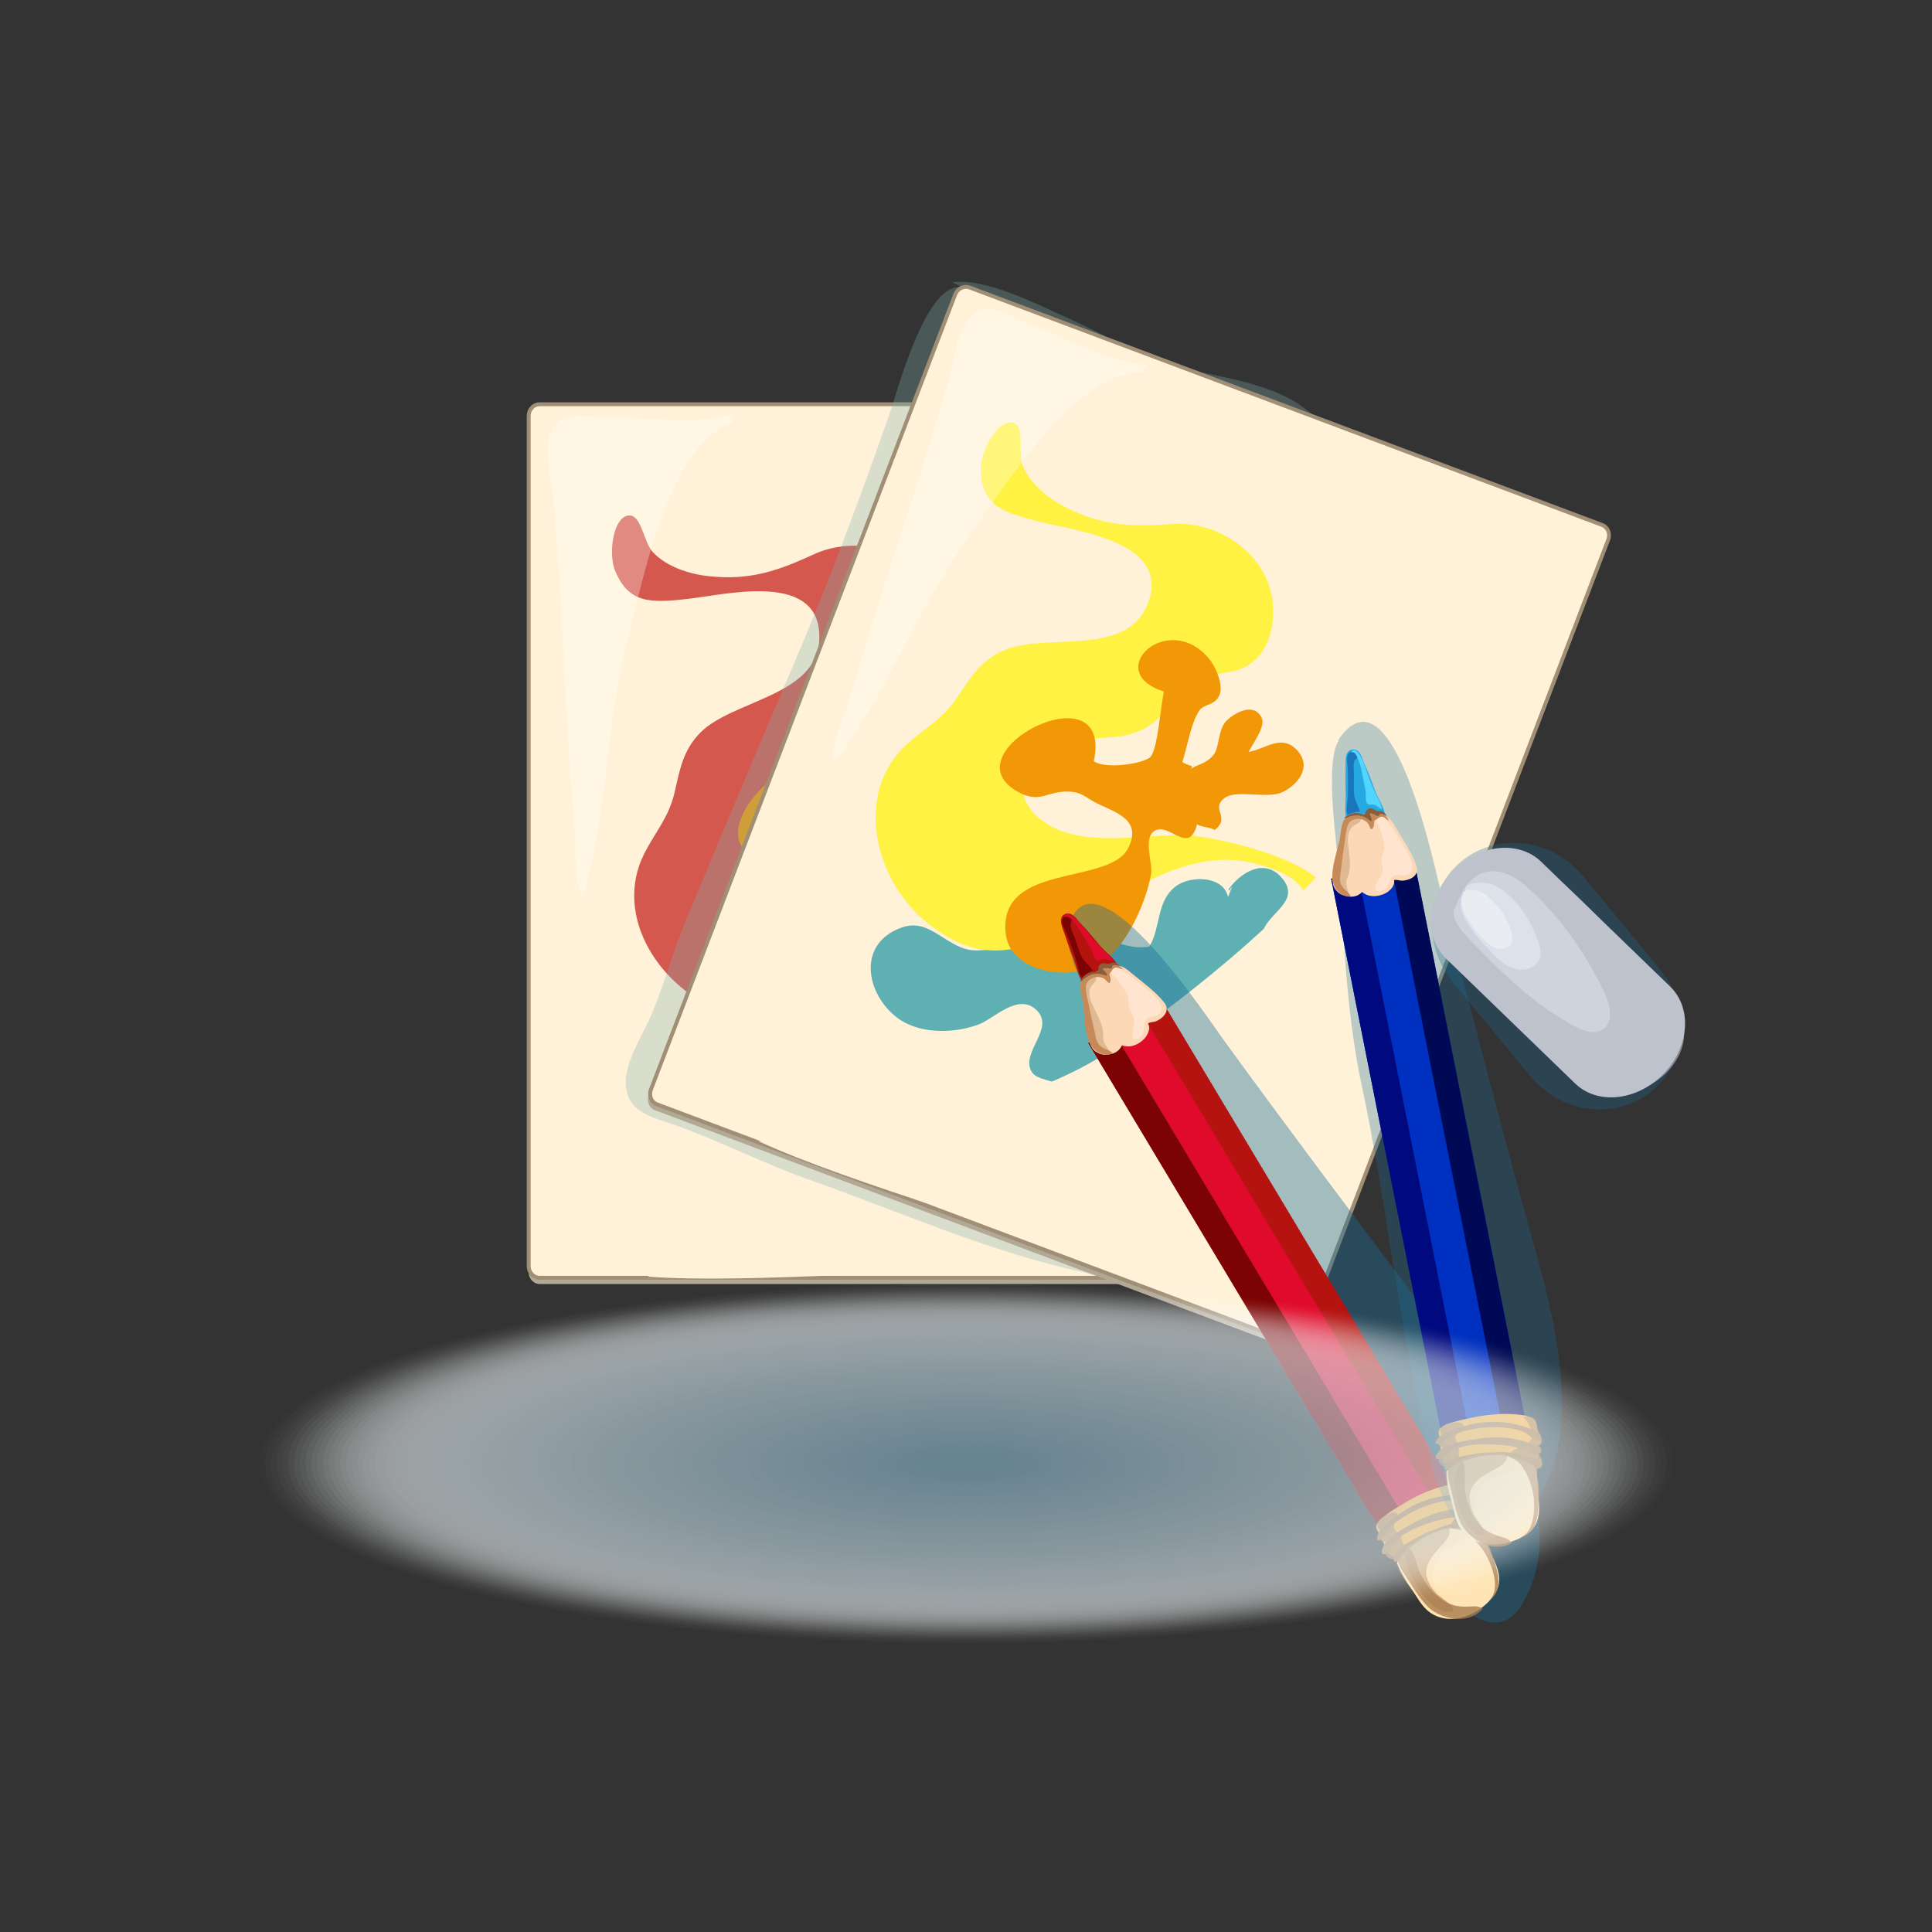 <svg viewBox="0 0 500 500" version="1.1" xmlns="http://www.w3.org/2000/svg">
  
  <rect x="0" y="0" width="500" height="500" fill="#333333" stroke="none"/>
  
  <defs>
    <style>
      .st0 {
        fill: #eaf3f7;
        opacity: .18;
      }

      .st1 {
        fill: #dce2ea;
      }

      .st2 {
        fill: #f0f6f9;
        opacity: .13;
      }

      .st3 {
        fill: #89b9cf;
      }

      .st4 {
        fill: #9ac3d6;
        opacity: .86;
      }

      .st5 {
        fill: #a8cbdc;
        opacity: .74;
      }

      .st6 {
        fill: #bcd7e4;
        opacity: .57;
      }

      .st7 {
        fill: #90bdd2;
        opacity: .94;
      }

      .st8 {
        fill: #c1dae6;
        opacity: .53;
      }

      .st9 {
        fill: #f9fbfd;
        opacity: .05;
      }

      .st10 {
        fill: #b8d5e2;
        opacity: .61;
      }

      .st11 {
        fill: #e7f1f5;
        opacity: .2;
      }

      .st12 {
        fill: #aecfde;
        opacity: .69;
      }

      .st13 {
        fill: #e6f0f5;
        opacity: .21;
      }

      .st14 {
        fill: #97c1d5;
        opacity: .88;
      }

      .st15 {
        fill: #d4e6ee;
        opacity: .36;
      }

      .st16 {
        fill: #9ec5d7;
        opacity: .82;
      }

      .st17 {
        fill: #c0d9e5;
        opacity: .54;
      }

      .st18 {
        fill: #cee2eb;
        opacity: .41;
      }

      .st19 {
        fill: #52d6ff;
      }

      .st20, .st21, .st22, .st23, .st24, .st25, .st26, .st27, .st28 {
        mix-blend-mode: multiply;
      }

      .st20, .st27 {
        opacity: .6;
      }

      .st20, .st29 {
        fill: #bec2cc;
      }

      .st30 {
        fill: #b4d2e0;
        opacity: .64;
      }

      .st21 {
        fill: #80adad;
      }

      .st21, .st23, .st31 {
        opacity: .3;
      }

      .st32 {
        fill: #c9dfe9;
        opacity: .45;
      }

      .st33 {
        fill: #cbe0ea;
        opacity: .44;
      }

      .st34 {
        fill: #d8e8ef;
        opacity: .33;
      }

      .st35 {
        fill: #e4eff4;
        opacity: .23;
      }

      .st36 {
        fill: #f5f9fb;
        opacity: .08;
      }

      .st37 {
        fill: #b7d4e2;
        opacity: .61;
      }

      .st38 {
        fill: #f6fafb;
        opacity: .08;
      }

      .st39 {
        fill: #f7fafc;
        opacity: .07;
      }

      .st40 {
        fill: #b0d0df;
        opacity: .67;
      }

      .st41 {
        fill: #ddebf1;
        opacity: .29;
      }

      .st42 {
        fill: #fbfdfd;
        opacity: .03;
      }

      .st43 {
        fill: #abcddd;
        opacity: .71;
      }

      .st44 {
        fill: #d7e7ef;
        opacity: .34;
      }

      .st45 {
        fill: #bfd9e5;
        opacity: .55;
      }

      .st46 {
        opacity: .5;
      }

      .st46, .st47 {
        fill: #c4dce7;
      }

      .st48 {
        fill: #8cbbd0;
        opacity: .97;
      }

      .st49 {
        fill: #adcede;
        opacity: .7;
      }

      .st50 {
        fill: #cae0ea;
        opacity: .45;
      }

      .st51 {
        fill: #96c1d4;
        opacity: .89;
      }

      .st52 {
        fill: #9fc6d8;
        opacity: .82;
      }

      .st53 {
        fill: #e0b892;
      }

      .st47 {
        opacity: .5;
      }

      .st54 {
        fill: #e00b2a;
      }

      .st55 {
        fill: #ced3dd;
      }

      .st22 {
        opacity: .4;
      }

      .st22, .st23 {
        fill: #1b6d96;
      }

      .st56 {
        fill: #a7cbdb;
        opacity: .75;
      }

      .st57 {
        fill: #b5130f;
      }

      .st58 {
        fill: #c6dde8;
        opacity: .48;
      }

      .st59 {
        fill: #ecf4f7;
        opacity: .16;
      }

      .st60 {
        fill: #8a5d3b;
      }

      .st61 {
        fill: #d3e5ed;
        opacity: .37;
      }

      .st62 {
        fill: #bad6e3;
        opacity: .59;
      }

      .st63 {
        fill: #00097f;
      }

      .st64 {
        opacity: 0;
      }

      .st64, .st31 {
        fill: #fff;
      }

      .st65 {
        fill: #c7dee8;
        opacity: .47;
      }

      .st66 {
        fill: #afcfde;
        opacity: .68;
      }

      .st67 {
        fill: #e1edf3;
        opacity: .25;
      }

      .st68 {
        fill: #dfecf2;
        opacity: .27;
      }

      .st69 {
        fill: #bdd8e4;
        opacity: .56;
      }

      .st70 {
        fill: #e2eef3;
        opacity: .24;
      }

      .st71 {
        fill: #f3f8fa;
        opacity: .1;
      }

      .st72 {
        fill: #b3d2e0;
        opacity: .65;
      }

      .st73 {
        fill: #accedd;
        opacity: .71;
      }

      .st74 {
        fill: #a4c9da;
        opacity: .77;
      }

      .st75 {
        fill: #d5e6ee;
        opacity: .35;
      }

      .st76 {
        fill: #d6e7ee;
        opacity: .34;
      }

      .st77 {
        fill: #0030bf;
      }

      .st78 {
        fill: #c2dbe6;
        opacity: .52;
      }

      .st24, .st79 {
        fill: #fff2d9;
      }

      .st80, .st26, .st28 {
        fill: #a87c4f;
      }

      .st81 {
        fill: #c5dde8;
        opacity: .49;
      }

      .st82 {
        isolation: isolate;
      }

      .st83 {
        fill: #92bed3;
        opacity: .92;
      }

      .st84 {
        fill: #cfe3ec;
        opacity: .4;
      }

      .st85 {
        fill: #8dbbd1;
        opacity: .97;
      }

      .st86 {
        fill: #deecf2;
        opacity: .28;
      }

      .st87 {
        fill: #d9e9f0;
        opacity: .32;
      }

      .st88 {
        fill: #fcd8b6;
      }

      .st89 {
        fill: #a9ccdc;
        opacity: .73;
      }

      .st90 {
        fill: #e9f2f6;
        opacity: .18;
      }

      .st91 {
        fill: #ffe5cf;
      }

      .st92 {
        fill: #aaccdc;
        opacity: .72;
      }

      .st93 {
        fill: #d2e5ed;
        opacity: .38;
      }

      .st94 {
        fill: #a1c7d9;
        opacity: .8;
      }

      .st95 {
        fill: #fff243;
      }

      .st96 {
        fill: #edf4f8;
        opacity: .15;
      }

      .st97 {
        fill: #cde2eb;
        opacity: .42;
      }

      .st98 {
        fill: #000955;
      }

      .st99 {
        fill: #b1d1df;
        opacity: .66;
      }

      .st100 {
        fill: #ffe5b6;
      }

      .st101 {
        fill: #f4f9fb;
        opacity: .09;
      }

      .st102 {
        fill: #d0e3ec;
        opacity: .39;
      }

      .st103 {
        fill: #eef5f8;
        opacity: .14;
      }

      .st104 {
        fill: #a0c7d8;
        opacity: .81;
      }

      .st105 {
        fill: #1b75bb;
      }

      .st106 {
        fill: #8ebcd1;
        opacity: .96;
      }

      .st107 {
        fill: #bbd6e3;
        opacity: .58;
      }

      .st108 {
        fill: #f1f7f9;
        opacity: .12;
      }

      .st109 {
        fill: #99c2d5;
        opacity: .87;
      }

      .st110 {
        fill: #26a9e0;
      }

      .st111 {
        fill: #8fbdd1;
        opacity: .95;
      }

      .st112 {
        fill: #b2a896;
      }

      .st113 {
        fill: #e8f1f6;
        opacity: .19;
      }

      .st114 {
        fill: #cce1ea;
        opacity: .43;
      }

      .st25 {
        fill: #ffc880;
        opacity: .23;
      }

      .st115 {
        fill: #f2f7fa;
        opacity: .11;
      }

      .st26 {
        opacity: .79;
      }

      .st116 {
        fill: #e5f0f5;
        opacity: .22;
      }

      .st117 {
        fill: #9bc4d6;
        opacity: .85;
      }

      .st118 {
        fill: #9cc4d7;
        opacity: .84;
      }

      .st119 {
        fill: #94bfd3;
        opacity: .91;
      }

      .st120 {
        fill: #91bed2;
        opacity: .93;
      }

      .st121 {
        fill: #fefeff;
        opacity: 0;
      }

      .st122 {
        fill: #c68a59;
      }

      .st123 {
        fill: #c3dbe6;
        opacity: .51;
      }

      .st124 {
        fill: #eff6f9;
        opacity: .13;
      }

      .st125 {
        fill: #c8dfe9;
        opacity: .46;
      }

      .st126 {
        fill: #8abacf;
        opacity: .99;
      }

      .st127 {
        fill: #a5c9da;
        opacity: .76;
      }

      .st128 {
        fill: #fdfefe;
        opacity: .02;
      }

      .st129 {
        fill: #e0edf2;
        opacity: .26;
      }

      .st130 {
        fill: #8bbad0;
        opacity: .98;
      }

      .st131 {
        fill: #7c0303;
      }

      .st132 {
        fill: #e3eff4;
        opacity: .24;
      }

      .st133 {
        fill: #b9d5e2;
        opacity: .6;
      }

      .st134 {
        fill: #faaf40;
      }

      .st135 {
        fill: #b5d3e1;
        opacity: .63;
      }

      .st136 {
        fill: #f29706;
      }

      .st137 {
        fill: #bed8e4;
        opacity: .55;
      }

      .st138 {
        fill: #ebf3f7;
        opacity: .17;
      }

      .st139 {
        fill: #b2d1e0;
        opacity: .66;
      }

      .st140 {
        fill: #b6d3e1;
        opacity: .62;
      }

      .st141 {
        fill: #fafcfd;
        opacity: .04;
      }

      .st142 {
        fill: #e9edf2;
      }

      .st143 {
        fill: #95c0d4;
        opacity: .9;
      }

      .st144 {
        fill: #a08e75;
      }

      .st28 {
        opacity: .55;
      }

      .st145 {
        fill: #d4584d;
      }

      .st146 {
        fill: #a2c8d9;
        opacity: .79;
      }

      .st147 {
        fill: #fcfdfe;
        opacity: .03;
      }

      .st148 {
        fill: #f8fbfc;
        opacity: .06;
      }

      .st149 {
        fill: #9dc5d7;
        opacity: .83;
      }

      .st150 {
        fill: #a6cadb;
        opacity: .76;
      }

      .st151 {
        fill: #d1e4ec;
        opacity: .39;
      }

      .st152 {
        fill: #dae9f0;
        opacity: .31;
      }

      .st153 {
        fill: #a3c8d9;
        opacity: .78;
      }

      .st154 {
        fill: #dbeaf0;
        opacity: .3;
      }

      .st155 {
        fill: #98c2d5;
        opacity: .87;
      }

      .st156 {
        fill: #5fb0b2;
      }

      .st157 {
        fill: #dceaf1;
        opacity: .29;
      }

      .st158 {
        fill: #93bfd3;
        opacity: .92;
      }
    </style>
  </defs>
  <g class="st82">
    <g id="Calque_1">
      <g>
        <g>
          <g>
            <g>
              <g>
                <path d="M317.58,329.24c0,1.69-1.27,3.06-2.83,3.06h-175.11c-1.56,0-2.82-1.37-2.82-3.06V109.29c0-1.69,1.26-3.06,2.82-3.06h175.11c1.56,0,2.83,1.37,2.83,3.06v219.95Z" class="st112"></path>
                <g>
                  <path d="M317.58,327.63c0,1.69-1.27,3.06-2.83,3.06h-175.11c-1.56,0-2.82-1.37-2.82-3.06V107.68c0-1.69,1.26-3.06,2.82-3.06h175.11c1.56,0,2.83,1.37,2.83,3.06v219.95Z" class="st79"></path>
                  <path d="M314.75,331.19h-175.11c-1.83,0-3.32-1.6-3.32-3.56V107.68c0-1.96,1.49-3.56,3.32-3.56h175.11c1.84,0,3.33,1.6,3.33,3.56v219.95c0,1.97-1.49,3.56-3.33,3.56ZM139.64,105.12c-1.28,0-2.32,1.15-2.32,2.56v219.95c0,1.41,1.04,2.56,2.32,2.56h175.11c1.28,0,2.33-1.15,2.33-2.56V107.68c0-1.41-1.04-2.56-2.33-2.56h-175.11Z" class="st144"></path>
                </g>
              </g>
              <path d="M258.66,228.69c-2.97-4.79-11.09-1.98-13.65,2.11-3.38,5.41.19,11.26-.81,16.95-8.77,5.63-31.39-1.27-29.42-13.27-7.93-1.45-16.63,7.35-12.69,15.38,2.43,4.97,12.74,9.84.63,14.56-6.97,2.7-14.03-3.97-20.14,1.2-9.61,8.1-2.48,19.36,7.05,22.26,6.8,2.06,15.04-1.03,20.44-5.69,3.18-2.74,6.61-11.41,12.72-8.78,6.21,2.68.18,11.3,4.27,15.15,2.31,2.18,7.03-.29,8.69,1.34,2.52,2.46-.72,8.34.81,11.33,3.88,7.58,14.22,4.18,18.55-.77,6.86-7.83,3.26-12.15.84-19.9-3.35-10.73,2.78-5.92,7.77-10.45,4.34-3.95-.9-11.26,7.17-9.66,4.18.83,6.24,8.9,12,3.8,6.25-5.53-3.97-9.75-3.45-14.99.35-3.54,7.89-5.92,5.11-12.08-2.38-5.26-9.51-4.07-14.3-4.34.56-5.1,6.33-10.46-.81-13.95-5.79-2.83-10.01,2.68-11.37,7.76.39.98.28-.52.59-.81v2.85Z" class="st156"></path>
              <g>
                <path d="M158.92,146.96c3.43,9.3,9.25,9.17,19.34,8,10.08-1.16,34.38-7.25,33.78,10.47-.49,14.7-22.51,15.77-30.77,24.15-4.6,4.66-5.33,9.71-6.73,15.65-1.51,6.4-4.88,9.94-7.77,15.62-8.32,16.37,4.23,35.34,20.8,41.15,20.09,7.04,29.05-3.87,40.23-17.85,8.97-11.21,18.46-24.05,33.72-25.98,9.85-1.24,17.6-.03,18.82,10.47,14.88-19.73-28.85-14.08-37.43-11.19-10.48,3.54-23.71,12.6-35.36,9.82-14.78-3.53-9.3-18.1,1.04-23.47,5.17-2.68,10.29-3.84,14.21-8.33,4.15-4.75,4.73-11.91,8.56-16.55,3.1-3.76,7.93-4.42,10.79-8.33,3.68-5.03,2.69-11.94.04-17.25-5.65-11.29-20.72-14.88-31.47-9.93-9.34,4.31-16.67,6.91-27.6,5.67-4.77-.55-10.61-2.37-14.19-6.22-2.23-2.39-2.9-9.06-5.69-9.43-6.23-.81-6.95,20.3.7,16.36l-5.03-2.84Z" class="st145"></path>
                <path d="M237.85,200.26c-.94.05-1.86.05-2.77-.11-.21-4.1-1.52-10.18-.67-13.96.48-2.16,3.47-2.62,3.45-5.83-.03-2.73-3.6-6.38-5.92-7.68-14.62-8.19-24.76,13.04-7.84,12.04.44,3.49,3.74,14.13,2.81,16.95-.73,2.23-9.81,7.33-13.34,6.28-3.91-24.84-37,11.65-15.17,14.37,5.8.72,6.66-2.56,10.92-4.33,4.24-1.75,5.25-.43,9.15-.09,5.5.47,12.23-.03,11.48,7.94-1.03,10.85-30.21,15.22-21.73,31.82,4.86,9.54,21.05,5.42,26.08-1.78,4.32-6.19,5.04-18.5,3.59-25.83-.56-2.81-5.42-7.99-3.12-10.81,2.73-3.35,10.6,2.99,9.65-5.37,1.37.3,3.44-.54,4.79-.23,2.8-4.66-3.08-4.57-.61-8.6,2.05-3.34,10.65-3.54,13.66-6.9,3.25-3.61,4.48-8.99-.73-11.4-5.14-2.37-7.57,2.73-11.33,4.91.14-2.06,1.78-7.69.06-9.38-3.39-3.34-7.11,1.25-8.28,3.77-1.36,2.93.74,7.07.01,9.4-.96,3.11-3.48,4.18-4.14,5.53v-.71Z" class="st136"></path>
              </g>
              <path d="M295.97,111.42c0,28.68-2.33,60.09-11.46,87.45-9.44,28.26-23.3,52.87-40.04,77.43-13.73,20.14-53.25,47.16-76.94,54.09,27.03,2,73.6-2.59,100.45-1.5,12.14.49,24.44.08,36.59,0,8.95-.06,9.71-1.36,10.05-10.11.29-7.5,0-15.08,0-22.58,0-32.97-2.28-66.46-.72-99.69.74-15.73,0-31.67,0-47.42,0-11.63,3.86-24.76,1.44-36.25-1.23-5.8-2.53-7.28-9.37-7.14-3.69.08-10.54,1.65-10.01,6.44v-.72Z" class="st24"></path>
              <path d="M189.78,109.29c-16.88,5.36-23.71,42.23-27.46,56.83-5.54,21.6-5.19,45.04-11.46,66.06-2.51-4.01-1.72-11.83-2.13-16.8-.79-9.47-1.47-19.14-2.01-28.61-1.11-19.22-1.76-38.76-3.57-57.74-.42-4.39-2.41-12.65-.72-16.9,2.35-5.89,7.43-4.27,13.63-4.27,10.02,0,23.93,2.29,33.23-.6,1.09.23-.06.61-.22,1.31l.72.71Z" class="st31"></path>
            </g>
            <path d="M249.33,74.47c-9.47-2.49-16.85,26.17-19.2,32.87-7.8,22.25-15.99,44.23-25.29,65.91-9.33,21.78-18.38,43.37-27.45,65.22-3.24,7.77-5.39,15.94-8.59,23.65-2.18,5.23-6.78,12.03-6.84,17.73-.08,8.05,6.36,9.05,13.3,11.53,11.74,4.2,22.64,9.91,34.46,14.05,22.85,8.01,46.17,18.55,69.93,23.65,7.82,1.68,21.22,5.91,27.84-.32,6.06-5.7,5.64-17.94,6.6-25.3,1.77-13.43,3.29-27.02,6.08-40.27,5.39-25.61,20.3-45.27,29.65-69.33,5.32-13.69,7.14-28.12,7.14-42.64,0-15.92-4.34-30.76-15.77-42.48-8.52-8.75-21.36-10.4-33.02-12.97-12.08-2.66-21.1-8.69-32.29-13.68-7.92-3.53-20.75-10.18-29.41-9.04l2.87,1.42Z" class="st21"></path>
            <g>
              <g>
                <path d="M336.92,346.9c-.61,1.57-2.28,2.42-3.74,1.87l-163.73-61.47c-1.46-.55-2.15-2.27-1.55-3.86l78.71-205.67c.61-1.59,2.28-2.42,3.74-1.88l163.74,61.47c1.46.55,2.15,2.28,1.54,3.86l-78.71,205.67Z" class="st112"></path>
                <g>
                  <path d="M337.49,345.4c-.6,1.58-2.27,2.41-3.73,1.87l-163.74-61.47c-1.46-.55-2.15-2.27-1.54-3.85l78.71-205.68c.61-1.58,2.28-2.41,3.74-1.86l163.73,61.47c1.46.55,2.15,2.27,1.54,3.85l-78.71,205.68Z" class="st79"></path>
                  <path d="M334.68,347.94c-.38,0-.75-.07-1.11-.2l-163.74-61.47c-.79-.3-1.42-.9-1.78-1.69-.39-.86-.41-1.89-.05-2.81l78.71-205.68c.54-1.41,1.86-2.36,3.28-2.36.38,0,.75.07,1.1.2l163.73,61.47c.79.3,1.43.9,1.78,1.7.39.86.41,1.88.05,2.8l-78.71,205.68c-.53,1.41-1.85,2.36-3.27,2.36ZM249.99,74.74c-1.01,0-1.95.69-2.34,1.71l-78.71,205.67c-.26.67-.25,1.41.03,2.04.25.55.68.96,1.22,1.16l163.74,61.47c1.18.45,2.6-.28,3.09-1.57l78.71-205.68c.26-.67.25-1.41-.03-2.03-.25-.55-.68-.96-1.22-1.17l-163.73-61.47c-.24-.09-.49-.14-.75-.14Z" class="st144"></path>
                </g>
              </g>
              <path d="M317.81,232.19c-1.06-5.51-9.66-5.74-13.52-2.81-5.09,3.87-3.84,10.6-6.82,15.57-10.21,2.18-28.89-12.21-22.76-22.74-6.9-4.14-18.19,1.03-17.38,9.92.5,5.5,8.4,13.68-4.62,13.83-7.48.09-11.7-8.62-19.27-5.95-11.88,4.2-9.24,17.24-1.37,23.28,5.62,4.32,14.43,4.32,21.15,1.86,3.96-1.44,10.26-8.35,15.04-3.74,4.84,4.67-3.88,10.62-1.44,15.67,1.38,2.85,6.68,2.19,7.66,4.3,1.47,3.19-3.65,7.54-3.29,10.88.91,8.44,11.81,8.89,17.62,5.79,9.22-4.9,7.4-10.21,7.91-18.31.71-11.21,4.71-4.56,11-7.04,5.47-2.17,3.18-10.84,10.16-6.51,3.61,2.24,2.64,10.52,9.86,7.77,7.83-2.98-.22-10.52,2.14-15.23,1.59-3.2,9.5-2.77,9.1-9.51-.34-5.75-7.44-7.14-11.81-9.07,2.35-4.57,9.66-7.55,4.23-13.32-4.4-4.68-10.32-1.01-13.41,3.26,0,1.05.45-.38.84-.56l-1.02,2.66Z" class="st156"></path>
              <g>
                <path d="M253.79,120.75c-.12,9.91,5.37,11.82,15.22,14.28,9.85,2.45,34.75,5.28,27.85,21.65-5.72,13.57-26.7,6.85-37.42,11.78-5.96,2.74-8.45,7.21-11.89,12.27-3.7,5.45-8.12,7.58-12.85,11.87-13.64,12.38-8.69,34.53,4.73,45.77,16.26,13.63,28.53,6.58,44-2.56,12.39-7.34,25.86-16.02,40.82-12.46,9.65,2.3,16.46,6.16,13.85,16.41,20.97-13.23-21.95-23.3-31-23.6-11.06-.37-26.68,3.46-36.57-3.23-12.56-8.49-2.23-20.19,9.38-21.58,5.79-.7,10.99.02,16.26-2.81,5.59-2.99,8.69-9.48,13.93-12.47,4.24-2.42,9-1.35,13.07-4,5.25-3.41,6.8-10.22,6.21-16.12-1.24-12.54-14.05-21.19-25.87-20.33-10.28.74-18.05.61-27.83-4.39-4.27-2.18-9.08-5.94-11.04-10.8-1.22-3.02.53-9.49-1.94-10.81-5.53-2.95-13.77,16.54-5.2,15.54l-3.68-4.42Z" class="st95"></path>
                <path d="M308.52,198.3c-.89-.27-1.75-.6-2.54-1.06,1.27-3.91,2.22-10.06,4.36-13.3,1.22-1.85,4.19-1.23,5.32-4.24.96-2.56-1.08-7.23-2.78-9.25-10.74-12.78-27.82,3.51-11.64,8.51-.85,3.42-1.56,14.52-3.43,16.84-1.48,1.82-11.79,3.41-14.73,1.18,5.24-24.6-38.76-2.1-19.33,8.11,5.17,2.72,7.15-.06,11.76-.22,4.59-.15,5.06,1.45,8.59,3.14,4.98,2.37,11.45,4.27,7.89,11.45-4.84,9.78-33.7,3.63-31.71,22.13,1.14,10.62,17.75,12.45,25.02,7.49,6.25-4.27,11.34-15.53,12.6-22.89.48-2.83-2.21-9.37.96-11.21,3.75-2.18,8.83,6.51,10.94-1.64,1.18.77,3.41.7,4.57,1.46,4.28-3.37-1.25-5.34,2.51-8.25,3.11-2.41,11.22.43,15.24-1.65,4.33-2.24,7.4-6.84,3.39-10.92-3.96-4.03-8.06-.11-12.36.62.88-1.88,4.42-6.56,3.41-8.74-1.97-4.31-7.08-1.33-9.09.61-2.32,2.26-1.84,6.87-3.34,8.8-2.01,2.56-4.76,2.69-5.86,3.7l.25-.66Z" class="st136"></path>
              </g>
              <path d="M394.66,135.64c-10.26,26.82-23.68,55.37-42.02,77.75-18.94,23.11-40.7,41.27-65.14,58.34-20.05,14.01-66.66,25.41-91.29,23.57,24.56,11.36,69.76,23.41,94.46,33.86,11.18,4.72,22.83,8.66,34.22,12.85,8.39,3.08,9.57,2.14,13.01-5.93,2.95-6.91,5.4-14.09,8.08-21.12,11.8-30.83,21.65-62.95,35.01-93.46,6.32-14.45,11.33-29.61,16.97-44.35,4.16-10.88,12.47-21.8,14.31-33.39.94-5.86.24-7.7-6.2-9.97-3.48-1.23-10.45-2.16-11.66,2.5l.25-.67Z" class="st24"></path>
              <path d="M296.12,96.37c-17.7-.92-37.28,31.16-46.01,43.5-12.92,18.26-20.97,40.29-34.36,57.74-.91-4.63,2.63-11.66,4.03-16.46,2.64-9.13,5.48-18.41,8.35-27.46,5.84-18.35,12.22-36.86,17.33-55.24,1.18-4.25,2.28-12.67,5.38-16.05,4.3-4.69,8.47-1.37,14.27.8,9.37,3.52,21.56,10.54,31.29,11.1.93.6-.28.55-.68,1.15l.42.92Z" class="st31"></path>
            </g>
          </g>
          <path d="M276.25,241.13c5.23-24.8,35.93,21.83,40.64,28.31,16.19,22.25,32.58,44.07,49.07,65.94,13.77,18.24,43.43,51.9,28.36,79.11-9.88,17.83-28.8-13.2-34.77-22.1-15.47-23.11-28.69-47.86-44.26-70.87-11.12-16.42-19.38-35.76-28.49-53.61-1.79-3.5-15.62-27.68-8.41-28.63l-2.14,1.86Z" class="st22"></path>
          <g>
            <polygon points="360.94 402.25 281.64 269.93 300.82 259.27 380.14 391.59 360.94 402.25" class="st54"></polygon>
            <polygon points="360.94 402.25 281.64 269.93 287.83 266.51 367.12 398.82 360.94 402.25" class="st131"></polygon>
            <polygon points="374.78 394.57 295.48 262.24 300.82 259.27 380.14 391.59 374.78 394.57" class="st57"></polygon>
            <path d="M280.02,253.86c-1.08-1.61-1.52-4.09-2.27-5.96-.86-2.12-1.62-4.3-2.33-6.46-.37-1.13-1.71-3.81,0-4.78,1.94-1.1,3.41,1.48,4.28,2.37,1.86,1.86,3.45,3.96,5.19,5.93,1.42,1.61,3.56,3.06,4.45,5.02-1.2-.14-1.81.38-2.48,1.3-.22-.41-1.21-1.16-1.65-.46-.39.61.85,1.43,1.16,1.66-.66.55-2.27-.24-3.2-.07-1.34.25-1.77.86-2.85,1.51l-.32-.06Z" class="st57"></path>
            <path d="M282.48,270.64c.74-3.4-1.06-7.8-1.7-11.14-.3-1.59-.99-3.21-.98-4.8.02-2.18,2.5-2.16,4-3.2.74-.51,1.26-1.28,2.26-1.45.87-.14,1.59.24,2.44.14,1.07-.13,1.37-.32,2.32.18.81.45,1.55,1.09,2.25,1.67,2.86,2.31,6.22,4.81,8.31,7.52.79,1.01.78,2.29-.25,3.4-.49.52-1.22,1.04-1.95,1.33-.66.27-1.61.16-2.07.6.8,1.33-.15,3.36-1.53,4.47-1.66,1.34-3.46,1.83-5.23,1.16-1.35,3.34-6.81,2.96-7.87.36v-.24Z" class="st88"></path>
            <path d="M279.81,253.75c-.43,1.77.31,4.34.58,6.08.32,2.02.65,4.09.96,6.1.25,1.51.15,3.28.92,4.61.64,1.12,2.26,2.84,4.12,2.3,1.43-.41.58-1.06.05-1.86-.63-.9-1-1.61-.94-2.74.17-2.93-1.51-5.49-2.67-8.01-.71-1.52-1.52-3.51-.25-5.22.53-.71,1.26-1.06,1.11-2.04-.13-.89-.9-1.05-1.91-.65-.71.28-1.66,1.02-2.04,1.59l.06-.16Z" class="st53"></path>
            <path d="M285.74,250.89c2.25.87,3.94,3.17,5.17,4.98.53.79,1.02,1.65,1.14,2.55.09.86-.13,1.83.24,2.62.82,1.78,1.73,2.47,1.1,4.65-.33,1.1-.91,4.45,1.52,2.84,2.07-1.36.29-4.06,2.27-5.11.9-.49,1.7-.14,2.57-.83.89-.72.98-1.55.67-2.39-.8-2.2-3.06-3.68-4.86-5.16-1.56-1.29-3.04-2.71-4.83-3.7-.98-.55-3.88-2.39-4.78-.57l-.21.12Z" class="st91"></path>
            <path d="M283.53,251.55c-1.31,1.49-3.67.94-3.92,3.28-.18,1.79.57,3.62.75,5.36.33,3.09.4,6.58,1.45,9.32.69,1.83,3.35,4.43,6.14,3.05-.57-.72-1.81-.95-2.62-1.46-1.12-.71-1.54-1.58-1.78-2.81-.45-2.4-1.15-4.73-1.55-7.14-.31-1.82-1.05-3.91-.96-5.77.04-.85.44-1.41,1.13-2.03.39-.36,1.68-1.32,1.26-1.51l.11-.3Z" class="st122"></path>
            <path d="M282.28,252.6c.65-.07,1.13-1.06,1.93-1.05.51,0,1.58.7,2.05.9-.07-.76-1.66-1.04-1.43-1.78.42-1.33,2.1-.52,2.68-.42.44-1.2,2.83-.07,3.06.58-.59-.02-1.27-.58-1.94-.39-.84.24-.85,1.1-1.51,1.54.05.79.67,1.65.02,2.49-.73-.29-.95-1.11-1.8-1.4-.74-.25-1.47-.33-2.26-.09-.67.21-1.62,1.31-2.1.35-.44-.88.95-1.22,1.61-.91l-.32.18Z" class="st122"></path>
            <path d="M279.65,253.73c.7-.9,1.39-1.79,2.92-2.1.42-.1,1.19.01,1.52-.3.34-.32.07-.97.33-1.35.4-.61.88-.71,1.48-.68.73.04.59.23,1.26.1.49-.09.62-.39,1.28-.25.5.09,1.04.44,1.3.77-.56-.17-1.12-.35-1.73-.05-.34.17,0,.59-.54.79-.21.08-.61-.12-.83-.13-2.9-.08.24.93-.22,1.98-1.23-.3-1.92-.72-3.43-.39-.64.15-1.44.49-2.04.89-.46.3-.94,1.01-1.41,1.02l.12-.3Z" class="st60"></path>
            <path d="M275.2,237.49c-.92.92.41,3.03.73,3.92.55,1.44,1.17,2.84,1.64,4.29.44,1.29.89,2.51,1.25,3.84.28,1.11.43,2.61,1.22,3.37.88-.77,1.62-1.34,2.77-1.79-.88-1.27-2.21-2.17-2.92-3.67-.67-1.41-1.15-2.98-1.64-4.47-.35-1.04-1.32-2.74-1.21-3.85.06-.59.87-1.25.33-1.79-.37-.37-1.64-.26-2.08.09l-.11.06Z" class="st131"></path>
            <path d="M275.73,237.42c.65-1.14,3.26,2.53,3.53,2.98,1.01,1.68,2,3.32,3,4.98.41.67.95,2.95,1.76,3.2.53.17,1.2-.4,1.79-.41.75,0,1.43.55,2.11.4-.61-1.21-2-2.31-2.98-3.31-1.1-1.1-2.09-2.19-3.06-3.4-.91-1.15-1.83-2.28-2.82-3.42-.34-.4-3.24-3.18-3.45-1.21l.11.17Z" class="st54"></path>
            <g>
              <path d="M376.24,384.22c.12-.08.29-.17.44-.22-4.31.5-9.56,2.71-13.34,5.06-1.91,1.19-4.12,2.42-5.68,3.89-.68.64-1.48,1.37-1.52,2.22-.04.99,1.18,1.38.55,2.57,1.28.88,1.27,1.4,1.83,2.63.31.67,1.32,2.44,2.19,2.52,1.7.18,6.67-3.53,8.3-4.45,2.79-1.57,5.95-3.38,8.95-4.22,1.11-.3,3.08.27,3.91-.08,1.8-.79.44-1.85.05-2.45-.39-.55-.61-.21-.66-.9-.03-.43.86-.91.77-1.43-.13-.78-.94-.46-1.35-.95-.35-.42-.03-.78-.25-1.15-.9-1.53-1.48-3.92-4.34-2.94l.16-.1Z" class="st134"></path>
              <path d="M379.91,387.06c-5.94-.77-12.68,1.07-17.91,4.84-1.53,1.11-5.12,3.72-5.52,5.57-.44,2.01.93,1.15,1.71.03.81-1.13,1.38-2.19,2.51-3.11,3.48-2.81,8.25-5.04,12.52-5.83,1.15-.2,2.37-.39,3.48-.35,1.3.05,2.15.73,3.32.9,2.76.42,1.75-2.43-.51-2l.41-.05Z" class="st80"></path>
              <path d="M381.72,391.1c-1.89-1.16-6.31-.5-8.63.11-2.96.75-5.71,2.03-8.46,3.58-2.36,1.33-5.22,2.9-6.45,5.08-.44.76-1.24,2.84.5,2.3,1.01-.31,1.83-2.63,2.54-3.36,3.06-3.15,9.02-4.95,13.14-5.87,2.44-.55,4.11-.26,6.37-.22,2.97.04,2.41-2.57,0-1.76l.98.15Z" class="st80"></path>
              <path d="M383.21,393.58c-1.74.67-4.14.12-6.01.46-2.4.44-4.47,1.24-6.72,2.18-2.46,1.02-11.18,4.74-9.6,7.99,1.32.15,4.55-3.41,6.04-4.24,2.6-1.47,4.99-2.77,7.75-3.67,1.28-.42,2.55-.78,3.88-.84,1.33-.07,2.17.54,3.31.63,3.46.27,2.77-2.61.49-3.24l.87.74Z" class="st80"></path>
              <path d="M361.52,404.48c.85,2.22,2.2,4.62,3.61,6.53,1.56,2.1,2.65,4.65,4.93,6.28,4.76,3.38,11.42,1.31,15.56-3.15,4.69-5.06,1.33-9.3-.54-13.83-.45-1.08-.9-2.19-1.41-3.23-.7-1.4-1.15-1.4-2.99-1.59-2.53-.27-5.29-.21-7.84.54-4.9,1.47-9.87,5.29-11.96,9.53l.64-1.07Z" class="st100"></path>
              <path d="M383,395.7c-5.22-1.35-11.36-.73-16.32,2.76-2.16,1.53-5.21,3.6-5.09,6.14.1,1.94,2.19,4.74,3.46,6.27,1.85,2.23,4.08,5.87,7.08,6.96,2.02.74,8.55.83,9.76-1.67-3.13-.05-5.08.07-7.39-1.85-1.92-1.57-3.86-4.02-3.78-6.6.19-6.29,7.61-8.8,12.52-11.97l-.24-.04Z" class="st25"></path>
              <path d="M361.82,403.71c-.12,1.49,2.21,4.39,3.14,5.92,1.28,2.11,2.57,4.02,4.22,5.84,2.99,3.3,10.43,5.5,14.53.87-1.21-.98-3.01-.53-4.63-.54-2.03-.02-3.83-.49-5.41-1.51-2.78-1.8-4.87-4.48-6.18-7.3-.98-2.08-1.22-5.23-3.07-6.44-1.47-.96-1.36-1.12-1.84-2.68-.31-1.08-1.81-1.65-1.86-2.81-.05-.98,1.67-2.55.78-3.39-.78-.76-3.29.57-4.02,1.24-.52.48-1.01,1.01-1.1,1.68-.13.78.68,1.17.74,1.63.17,1.31-.81,2.71,1.49,2.83-.17.77-.22,2.95.17,3.56.75,1.21,2.36.6,3.28,1.83l-.24-.75Z" class="st26"></path>
              <path d="M374.93,395.13c.63.73,2.07.47,3.04.79,1.15.4,2.15,1.23,2.95,1.97,1.63,1.46,3.05,3.28,4.05,5.24,1.21,2.37,3.78,9.03-.19,11.45,4.05-2.16,3.14-6.61,2.31-9.34-.51-1.69-1.05-3.34-1.69-4.99-.5-1.28-2.08-2.84-1.77-4.34,1.83-.74-.31-3.13-1.06-3.62.84-.9.14-1.72-.79-2.01,1.73-1.28-1.43-3.3-1.86-4.22-.9-1.86-1.79-2.68-4.41-1.51,1.82.97,4.37,3.09,3.73,5.42-.52,1.89-3.91,3.17-3.82,5.25l-.49-.09Z" class="st26"></path>
              <path d="M371.75,395.81c-7.48,1.63-9.4,7.08-6.61,11.94,1.98,3.46,5.54,10.3,11.03,9.34,0-2.01-3.45-3.49-4.71-5-1.52-1.8-2.85-4.02-2.17-6.53.76-2.76,3.33-4.87,5.01-7.05,1.5-1.95,1.18-5.15-2.13-2.91l-.41.21Z" class="st28"></path>
            </g>
          </g>
          <path d="M346.26,191.61c14.15-21.08,25.17,33.54,27.11,41.3,6.69,26.64,13.71,52.95,20.82,79.34,5.94,22.02,20.85,64.23-3.34,83.91-15.86,12.9-21.78-22.9-23.98-33.37-5.7-27.16-8.68-55.02-14.51-82.14-4.16-19.35-4.58-40.36-6.34-60.29-.35-3.92-4.12-31.47,2.93-29.68l-2.68.93Z" class="st23"></path>
          <g>
            <polygon points="374.54 378.46 344.5 227.39 366.18 223.74 396.22 374.81 374.54 378.46" class="st77"></polygon>
            <polygon points="374.54 378.46 344.5 227.39 351.48 226.22 381.51 377.29 374.54 378.46" class="st63"></polygon>
            <polygon points="390.16 375.83 360.14 224.75 366.18 223.74 396.22 374.81 390.16 375.83" class="st98"></polygon>
            <path d="M348.4,211.72c-.47-1.88-.05-4.37-.12-6.37-.09-2.29-.08-4.59-.03-6.86.03-1.19-.32-4.16,1.62-4.5,2.2-.39,2.71,2.54,3.24,3.66,1.12,2.37,1.92,4.88,2.89,7.31.79,1.99,2.31,4.07,2.5,6.21-1.07-.53-1.83-.24-2.77.4-.07-.45-.75-1.5-1.4-.98-.57.45.32,1.64.54,1.95-.8.3-2.06-.98-2.98-1.13-1.35-.21-1.97.23-3.2.48l-.28-.16Z" class="st110"></path>
            <path d="M345.05,228.34c1.84-2.96,1.63-7.7,2.16-11.06.25-1.6.15-3.36.7-4.86.75-2.04,3.08-1.2,4.85-1.68.87-.23,1.63-.79,2.62-.61.87.15,1.41.76,2.25.95,1.05.24,1.4.15,2.12.94.61.69,1.1,1.55,1.57,2.32,1.91,3.13,4.24,6.61,5.29,9.85.39,1.22-.04,2.42-1.4,3.13-.64.33-1.5.57-2.28.6-.71.03-1.57-.38-2.15-.12.3,1.51-1.27,3.12-2.95,3.7-2.02.7-3.88.57-5.32-.66-2.4,2.7-7.42.52-7.54-2.28l.09-.22Z" class="st88"></path>
            <path d="M348.24,211.54c-1,1.52-1.18,4.18-1.51,5.91-.37,2.01-.76,4.07-1.15,6.07-.27,1.5-.97,3.14-.69,4.65.22,1.27,1.17,3.43,3.11,3.54,1.48.08.9-.81.67-1.73-.29-1.06-.4-1.85.05-2.89,1.15-2.71.43-5.68.19-8.44-.15-1.66-.24-3.81,1.52-5,.74-.49,1.54-.58,1.74-1.56.17-.88-.5-1.29-1.58-1.25-.77.03-1.91.41-2.46.82l.1-.12Z" class="st53"></path>
            <path d="M354.8,210.82c1.83,1.57,2.64,4.3,3.19,6.41.23.92.4,1.89.21,2.79-.19.84-.74,1.67-.66,2.55.17,1.95.8,2.9-.53,4.75-.67.93-2.37,3.88.48,3.18,2.41-.59,1.65-3.72,3.87-4.06,1.02-.15,1.65.43,2.69.07,1.09-.37,1.45-1.13,1.44-2.02-.01-2.34-1.64-4.49-2.84-6.48-1.03-1.74-1.95-3.57-3.3-5.1-.74-.85-2.85-3.53-4.31-2.13l-.24.04Z" class="st91"></path>
            <path d="M352.5,210.7c-1.74.97-3.78-.34-4.8,1.78-.78,1.62-.7,3.6-1.11,5.3-.74,3.01-1.84,6.33-1.79,9.26.04,1.95,1.66,5.29,4.76,4.92-.3-.85-1.4-1.49-1.98-2.24-.82-1.04-.92-2.01-.73-3.24.4-2.41.51-4.84.96-7.24.33-1.81.33-4.02,1.04-5.76.33-.79.89-1.18,1.75-1.53.48-.21,2.03-.69,1.69-1.01l.21-.24Z" class="st122"></path>
            <path d="M350.97,211.28c.63.14,1.42-.63,2.16-.35.49.17,1.26,1.19,1.64,1.53.19-.74-1.22-1.54-.75-2.15.85-1.11,2.16.21,2.67.5.83-.98,2.68.87,2.68,1.57-.54-.23-.99-.98-1.69-1.02-.86-.05-1.18.76-1.94.95-.22.76.08,1.78-.83,2.35-.59-.52-.52-1.36-1.22-1.92-.61-.48-1.27-.8-2.1-.84-.71-.03-1.97.69-2.1-.38-.12-.97,1.31-.83,1.83-.32l-.36.06Z" class="st122"></path>
            <path d="M348.09,211.46c.97-.61,1.91-1.21,3.46-1,.43.05,1.12.41,1.54.23.42-.19.39-.9.76-1.17.58-.44,1.07-.38,1.62-.14.67.28.47.41,1.15.51.5.08.71-.16,1.29.19.44.25.83.76.97,1.17-.46-.35-.94-.71-1.62-.63-.37.05-.2.56-.78.56-.23,0-.53-.31-.73-.39-2.71-1.05-.1.96-.88,1.79-1.05-.7-1.57-1.31-3.1-1.51-.66-.08-1.53-.02-2.22.16-.54.13-1.23.64-1.67.5l.21-.25Z" class="st60"></path>
            <path d="M349.39,194.69c-1.18.56-.64,2.98-.63,3.93.03,1.54.14,3.07.1,4.59-.02,1.36,0,2.66-.13,4.03-.1,1.14-.47,2.61.02,3.58,1.09-.43,1.98-.73,3.22-.76-.4-1.49-1.35-2.78-1.51-4.43-.15-1.55-.08-3.2-.04-4.75.02-1.1-.32-3.03.16-4.04.25-.54,1.24-.89.92-1.57-.22-.46-1.46-.79-1.99-.61l-.12.03Z" class="st105"></path>
            <path d="M349.91,194.81c1-.86,2.22,3.46,2.33,3.98.39,1.92.76,3.79,1.14,5.69.15.77-.1,3.1.58,3.6.43.33,1.26.03,1.83.21.71.24,1.16.99,1.85,1.08-.16-1.34-1.1-2.85-1.69-4.11-.66-1.4-1.23-2.77-1.74-4.23-.47-1.38-.95-2.76-1.5-4.16-.18-.48-1.98-4.08-2.83-2.28l.04.2Z" class="st19"></path>
            <g>
              <path d="M395.03,366.58c.15-.04.34-.06.49-.07-4.23-.96-9.93-.63-14.27.32-2.2.49-4.7.91-6.66,1.77-.86.38-1.87.79-2.18,1.59-.37.92.64,1.7-.35,2.6.91,1.26.72,1.75.84,3.1.07.73.42,2.74,1.22,3.1,1.54.73,7.47-1.11,9.32-1.43,3.15-.55,6.74-1.2,9.85-.99,1.15.08,2.81,1.28,3.71,1.22,1.98-.15,1.05-1.6.88-2.29-.18-.65-.51-.4-.32-1.06.12-.42,1.12-.57,1.21-1.1.14-.77-.73-.74-.95-1.34-.18-.51.24-.74.15-1.18-.32-1.73-.07-4.18-3.08-4.21l.18-.03Z" class="st134"></path>
              <path d="M397.53,370.46c-5.33-2.7-12.3-3.21-18.5-1.41-1.81.54-6.08,1.81-7.08,3.4-1.1,1.76.48,1.39,1.6.61,1.14-.79,2.03-1.62,3.41-2.1,4.22-1.48,9.47-2,13.77-1.32,1.14.2,2.36.42,3.39.83,1.21.49,1.78,1.4,2.83,1.95,2.46,1.3,2.46-1.71.19-2.05l.4.08Z" class="st80"></path>
              <path d="M397.87,374.87c-1.39-1.72-5.77-2.56-8.16-2.77-3.04-.27-6.06.02-9.17.56-2.68.46-5.9.99-7.8,2.63-.67.57-2.12,2.26-.3,2.33,1.05.04,2.6-1.86,3.52-2.32,3.94-1.95,10.17-1.66,14.36-1.15,2.48.29,3.96,1.13,6.09,1.92,2.77,1.02,3.13-1.62.6-1.66l.87.46Z" class="st80"></path>
              <path d="M398.44,377.71c-1.87.05-3.94-1.27-5.83-1.57-2.41-.38-4.63-.32-7.06-.18-2.66.15-12.13.75-11.74,4.33,1.19.58,5.44-1.69,7.11-1.98,2.95-.52,5.65-.95,8.54-.88,1.35.03,2.66.12,3.94.5,1.27.38,1.86,1.23,2.91,1.69,3.16,1.41,3.49-1.53,1.56-2.9l.57.98Z" class="st80"></path>
              <path d="M374.33,380.75c.05,2.38.51,5.09,1.2,7.36.76,2.49.92,5.26,2.52,7.56,3.34,4.77,10.31,5.04,15.72,2.2,6.12-3.2,4.39-8.3,4.16-13.2-.07-1.17-.11-2.37-.25-3.51-.19-1.56-.6-1.71-2.27-2.5-2.29-1.11-4.91-1.96-7.57-2.11-5.12-.25-11.1,1.7-14.49,5l.97-.81Z" class="st100"></path>
              <path d="M397.52,379.65c-4.46-3.01-10.46-4.48-16.3-2.84-2.56.72-6.13,1.66-6.87,4.09-.56,1.86.46,5.2,1.13,7.07.99,2.7,1.86,6.88,4.33,8.91,1.65,1.37,7.77,3.63,9.76,1.68-2.93-1.09-4.81-1.63-6.34-4.2-1.28-2.13-2.28-5.07-1.33-7.48,2.29-5.86,10.13-5.76,15.83-7.1l-.21-.12Z" class="st25"></path>
              <path d="M374.87,380.13c-.61,1.37.59,4.88.95,6.62.49,2.41,1.08,4.65,2,6.91,1.7,4.11,7.98,8.65,13.4,5.66-.82-1.33-2.66-1.5-4.19-2.06-1.89-.7-3.44-1.74-4.58-3.21-2.01-2.63-3.08-5.84-3.36-8.94-.22-2.29.62-5.33-.72-7.09-1.07-1.39-.91-1.51-.83-3.13.07-1.13-1.14-2.15-.81-3.27.29-.94,2.43-1.84,1.88-2.93-.48-.98-3.29-.57-4.2-.18-.66.27-1.29.61-1.61,1.21-.39.7.24,1.33.15,1.79-.28,1.29-1.68,2.29.44,3.16-.42.68-1.2,2.71-1.04,3.41.3,1.39,2.03,1.36,2.47,2.82l.04-.78Z" class="st26"></path>
              <path d="M390.12,376.42c.34.89,1.79,1.13,2.59,1.75.94.76,1.61,1.87,2.13,2.84,1.03,1.91,1.76,4.1,2.04,6.28.34,2.64.51,9.77-4.05,10.72,4.55-.67,5.19-5.18,5.33-8.02.08-1.77.14-3.5.09-5.26-.04-1.38-1-3.37-.21-4.68,1.98-.1.77-3.05.22-3.77,1.09-.58.71-1.57-.06-2.16,2.06-.62-.23-3.58-.33-4.59-.21-2.05-.78-3.13-3.64-2.89,1.38,1.52,3.07,4.37,1.69,6.35-1.13,1.6-4.76,1.69-5.38,3.67l-.42-.24Z" class="st26"></path>
              <path d="M386.89,376c-7.59-.96-11.24,3.52-10.26,9.04.7,3.91,1.74,11.54,7.24,12.47.68-1.9-2.07-4.45-2.76-6.28-.82-2.2-1.33-4.74.17-6.88,1.64-2.35,4.78-3.48,7.09-4.97,2.07-1.34,2.85-4.46-1.02-3.46l-.46.07Z" class="st28"></path>
            </g>
          </g>
          <path d="M429.73,251.03c8.05,9.75,7.02,23.8-2.29,31.37h0c-9.31,7.58-23.38,5.81-31.43-3.94l-20-24.25c-8.04-9.76-7.02-23.81,2.29-31.38h0c9.31-7.58,23.38-5.81,31.43,3.95l20,24.25Z" class="st23"></path>
          <g>
            <path d="M432.24,255.33c5.78,5.59,4.97,15.74-1.82,22.67h0c-6.79,6.93-16.99,8.01-22.77,2.41l-33.43-32.34c-5.79-5.59-4.97-15.75,1.82-22.67h0c6.8-6.93,16.99-8,22.78-2.41l33.43,32.34Z" class="st29"></path>
            <path d="M376.39,235.21c-1.44,3.34,4.86,8.82,6.58,10.61,4.12,4.29,8.36,8.33,12.99,12.07,2.71,2.19,5.62,4.3,8.66,6.05,2.16,1.24,6.56,4.25,9.55,2.81,5.79-2.79-.1-12.19-1.51-14.82-4.55-8.51-10.99-16.86-18.27-23.05-2.94-2.5-7.97-5.08-12.4-2.09-1.69,1.14-3.08,2.94-3.88,4.74-.45,1.03-2.1,4.14-1.83,4.51-.04-.18-.1-.36-.18-.54l.28-.29Z" class="st55"></path>
            <path d="M379.52,230.33c-4.98,4.85,3.83,13.16,6.2,15.83,2.15,2.42,6.28,6.27,10.48,4.26,4.45-2.14,1.85-6.91.77-9.49-2.04-4.84-5.92-9.94-10.87-12.08-1.13-.49-7.84-1.01-6.74,1.88l.16-.41Z" class="st1"></path>
            <path d="M378.65,231.46c-1.81,3.44,2.79,9.05,4.7,11.04,1.34,1.4,3.68,3.8,6.23,2.86,2.55-.94,1.85-3.32,1.31-4.96-1.17-3.56-3.94-7.22-7.01-9.28-.87-.59-6.15-1.8-5.14.97l-.08-.64Z" class="st142"></path>
            <path d="M379.03,223.36c3.94-2.56,7.93-.64,10.98,1.08,4.23,2.4,8.01,5.21,11.64,8.36,6.81,5.92,11.65,13.55,16.02,21.5,2.61,4.73,6.25,11.83,1.73,17.92-4.24,5.73-12.15,2.81-15.99.48-5.46-3.32-9.67-8.87-15.06-11.87,5.68,6.69,12.62,12.72,19.51,18.09,5.32,4.15,12.02,4.43,19.04.34,7.8-4.56,10.04-13.11,6.18-19.23-5.18-8.22-12.94-14.71-19.92-21.45-5.37-5.2-10.52-11.73-16.84-15.74-2.16-1.37-4.55-1.95-7.26-2.28-1.54-.19-3.47-.34-5.09-.05-1.76.32-2.7,1.43-4.21,2.14-.18.08-.58.54-.71.68-.22-.18-.55-.22-.75-.4l.74.44Z" class="st20"></path>
            <path d="M386.17,220.66c1.24.84,3.22,1.13,4.69,1.71,2.48.98,4.76,2.29,6.91,3.78,3.59,2.48,6.97,5.71,9.92,8.89,5.07,5.46,10.68,10.68,14.89,16.88,3.04,4.49,6.6,9.82,5.57,16.1-.6,3.73-4.76,8.8-8.4,10.61-5.29,2.62-10.06.44-13.96-1.93,1.6,6.49,10.83,7.75,17,5.93,6.97-2.05,13.38-8.39,13.04-15.64-.5-10.4-9.67-16.3-15.82-22.92-5.85-6.3-12.01-12.55-18.49-18.15-2.27-1.96-4.6-3.65-7.64-4.49-2.68-.75-5.69-.45-8.35-1.09l.63.33Z" class="st20"></path>
          </g>
        </g>
        <g class="st27">
          <path d="M435.89,378.72c0,26.2-83.24,47.46-185.92,47.46s-185.92-21.26-185.92-47.46,83.23-47.43,185.92-47.43,185.92,21.23,185.92,47.43Z" class="st64"></path>
          <path d="M434.39,378.72c0,25.99-82.57,47.07-184.41,47.07s-184.41-21.09-184.41-47.07,82.55-47.04,184.41-47.04,184.41,21.06,184.41,47.04Z" class="st121"></path>
          <path d="M432.89,378.72c0,25.78-81.89,46.69-182.91,46.69s-182.91-20.91-182.91-46.69,81.88-46.66,182.91-46.66,182.91,20.89,182.91,46.66Z" class="st128"></path>
          <path d="M431.39,378.72c0,25.56-81.22,46.31-181.41,46.31s-181.41-20.74-181.41-46.31,81.21-46.28,181.41-46.28,181.41,20.72,181.41,46.28Z" class="st147"></path>
          <path d="M429.89,378.72c0,25.35-80.55,45.92-179.91,45.92s-179.91-20.57-179.91-45.92,80.54-45.89,179.91-45.89,179.91,20.55,179.91,45.89Z" class="st42"></path>
          <path d="M428.39,378.72c0,25.14-79.88,45.54-178.41,45.54s-178.41-20.4-178.41-45.54,79.87-45.51,178.41-45.51,178.41,20.37,178.41,45.51Z" class="st141"></path>
          <path d="M426.88,378.72c0,24.93-79.2,45.16-176.91,45.16s-176.91-20.23-176.91-45.16,79.19-45.13,176.91-45.13,176.91,20.2,176.91,45.13Z" class="st9"></path>
          <path d="M425.38,378.72c0,24.72-78.53,44.77-175.4,44.77s-175.41-20.06-175.41-44.77,78.52-44.74,175.41-44.74,175.4,20.03,175.4,44.74Z" class="st148"></path>
          <path d="M423.88,378.72c0,24.51-77.86,44.39-173.9,44.39s-173.9-19.88-173.9-44.39,77.85-44.36,173.9-44.36,173.9,19.86,173.9,44.36Z" class="st39"></path>
          <path d="M422.38,378.72c0,24.3-77.19,44.01-172.4,44.01s-172.4-19.71-172.4-44.01,77.18-43.98,172.4-43.98,172.4,19.69,172.4,43.98Z" class="st38"></path>
          <path d="M420.88,378.72c0,24.08-76.52,43.62-170.9,43.62s-170.9-19.54-170.9-43.62,76.5-43.59,170.9-43.59,170.9,19.52,170.9,43.59Z" class="st36"></path>
          <path d="M419.38,378.72c0,23.87-75.84,43.24-169.4,43.24s-169.4-19.37-169.4-43.24,75.83-43.21,169.4-43.21,169.4,19.35,169.4,43.21Z" class="st101"></path>
          <path d="M417.88,378.72c0,23.66-75.17,42.86-167.9,42.86s-167.9-19.2-167.9-42.86,75.16-42.83,167.9-42.83,167.9,19.17,167.9,42.83Z" class="st71"></path>
          <path d="M416.37,378.72c0,23.45-74.5,42.48-166.4,42.48s-166.4-19.03-166.4-42.48,74.49-42.45,166.4-42.45,166.4,19,166.4,42.45Z" class="st115"></path>
          <path d="M414.87,378.72c0,23.24-73.83,42.09-164.89,42.09s-164.89-18.85-164.89-42.09,73.82-42.06,164.89-42.06,164.89,18.83,164.89,42.06Z" class="st108"></path>
          <path d="M413.37,378.72c0,23.03-73.15,41.71-163.39,41.71s-163.39-18.68-163.39-41.71,73.14-41.68,163.39-41.68,163.39,18.66,163.39,41.68Z" class="st2"></path>
          <path d="M411.87,378.72c0,22.82-72.48,41.33-161.89,41.33s-161.89-18.51-161.89-41.33,72.47-41.3,161.89-41.3,161.89,18.49,161.89,41.3Z" class="st124"></path>
          <path d="M410.37,378.72c0,22.6-71.81,40.94-160.39,40.94s-160.39-18.34-160.39-40.94,71.8-40.91,160.39-40.91,160.39,18.32,160.39,40.91Z" class="st103"></path>
          <path d="M408.87,378.72c0,22.39-71.14,40.56-158.89,40.56s-158.89-18.17-158.89-40.56,71.13-40.53,158.89-40.53,158.89,18.14,158.89,40.53Z" class="st96"></path>
          <path d="M407.36,378.72c0,22.18-70.46,40.18-157.39,40.18s-157.39-18-157.39-40.18,70.46-40.15,157.39-40.15,157.39,17.97,157.39,40.15Z" class="st59"></path>
          <path d="M405.86,378.72c0,21.97-69.79,39.79-155.88,39.79s-155.89-17.82-155.89-39.79,69.78-39.76,155.89-39.76,155.88,17.8,155.88,39.76Z" class="st138"></path>
          <path d="M404.36,378.72c0,21.76-69.12,39.41-154.38,39.41s-154.38-17.65-154.38-39.41,69.11-39.38,154.38-39.38,154.38,17.63,154.38,39.38Z" class="st0"></path>
          <path d="M402.86,378.72c0,21.55-68.45,39.03-152.88,39.03s-152.88-17.48-152.88-39.03,68.44-39,152.88-39,152.88,17.46,152.88,39Z" class="st90"></path>
          <path d="M401.36,378.72c0,21.34-67.78,38.64-151.38,38.64s-151.38-17.31-151.38-38.64,67.77-38.61,151.38-38.61,151.38,17.29,151.38,38.61Z" class="st113"></path>
          <path d="M399.86,378.72c0,21.12-67.1,38.26-149.88,38.26s-149.88-17.14-149.88-38.26,67.09-38.23,149.88-38.23,149.88,17.12,149.88,38.23Z" class="st11"></path>
          <path d="M398.35,378.72c0,20.91-66.43,37.88-148.38,37.88s-148.38-16.96-148.38-37.88,66.42-37.85,148.38-37.85,148.38,16.94,148.38,37.85Z" class="st13"></path>
          <path d="M396.85,378.72c0,20.7-65.76,37.49-146.87,37.49s-146.88-16.79-146.88-37.49,65.75-37.46,146.88-37.46,146.87,16.77,146.87,37.46Z" class="st116"></path>
          <path d="M395.35,378.72c0,20.49-65.09,37.11-145.37,37.11s-145.37-16.62-145.37-37.11,65.08-37.08,145.37-37.08,145.37,16.6,145.37,37.08Z" class="st35"></path>
          <path d="M393.85,378.72c0,20.28-64.41,36.73-143.87,36.73s-143.87-16.45-143.87-36.73,64.41-36.7,143.87-36.7,143.87,16.43,143.87,36.7Z" class="st132"></path>
          <path d="M392.35,378.72c0,20.07-63.74,36.34-142.37,36.34s-142.37-16.28-142.37-36.34,63.73-36.31,142.37-36.31,142.37,16.26,142.37,36.31Z" class="st70"></path>
          <path d="M390.85,378.72c0,19.85-63.07,35.96-140.87,35.96s-140.87-16.11-140.87-35.96,63.06-35.93,140.87-35.93,140.87,16.09,140.87,35.93Z" class="st67"></path>
          <path d="M389.34,378.72c0,19.64-62.4,35.58-139.37,35.58s-139.37-15.93-139.37-35.58,62.39-35.55,139.37-35.55,139.37,15.91,139.37,35.55Z" class="st129"></path>
          <path d="M387.84,378.72c0,19.43-61.72,35.19-137.87,35.19s-137.87-15.76-137.87-35.19,61.72-35.16,137.87-35.16,137.87,15.74,137.87,35.16Z" class="st68"></path>
          <path d="M386.34,378.72c0,19.22-61.05,34.81-136.36,34.81s-136.37-15.59-136.37-34.81,61.04-34.78,136.37-34.78,136.36,15.57,136.36,34.78Z" class="st86"></path>
          <path d="M384.84,378.72c0,19.01-60.38,34.43-134.86,34.43s-134.86-15.42-134.86-34.43,60.37-34.4,134.86-34.4,134.86,15.4,134.86,34.4Z" class="st41"></path>
          <path d="M383.34,378.72c0,18.8-59.71,34.05-133.36,34.05s-133.36-15.25-133.36-34.05,59.7-34.01,133.36-34.01,133.36,15.23,133.36,34.01Z" class="st157"></path>
          <path d="M381.84,378.72c0,18.59-59.04,33.66-131.86,33.66s-131.86-15.08-131.86-33.66,59.03-33.63,131.86-33.63,131.86,15.06,131.86,33.63Z" class="st154"></path>
          <path d="M380.34,378.72c0,18.37-58.36,33.28-130.36,33.28s-130.36-14.9-130.36-33.28,58.36-33.25,130.36-33.25,130.36,14.89,130.36,33.25Z" class="st152"></path>
          <path d="M378.83,378.72c0,18.16-57.69,32.9-128.86,32.9s-128.86-14.73-128.86-32.9,57.68-32.87,128.86-32.87,128.86,14.71,128.86,32.87Z" class="st87"></path>
          <path d="M377.33,378.72c0,17.95-57.02,32.51-127.35,32.51s-127.36-14.56-127.36-32.51,57.01-32.48,127.36-32.48,127.35,14.54,127.35,32.48Z" class="st34"></path>
          <path d="M375.83,378.72c0,17.74-56.35,32.13-125.85,32.13s-125.85-14.39-125.85-32.13,56.34-32.1,125.85-32.1,125.85,14.37,125.85,32.1Z" class="st44"></path>
          <path d="M374.33,378.72c0,17.53-55.67,31.75-124.35,31.75s-124.35-14.22-124.35-31.75,55.67-31.72,124.35-31.72,124.35,14.2,124.35,31.72Z" class="st76"></path>
          <path d="M372.83,378.72c0,17.32-55,31.36-122.85,31.36s-122.85-14.05-122.85-31.36,55-31.33,122.85-31.33,122.85,14.03,122.85,31.33Z" class="st75"></path>
          <path d="M371.33,378.72c0,17.11-54.33,30.98-121.35,30.98s-121.35-13.87-121.35-30.98,54.32-30.95,121.35-30.95,121.35,13.86,121.35,30.95Z" class="st15"></path>
          <path d="M369.82,378.72c0,16.89-53.66,30.6-119.85,30.6s-119.85-13.7-119.85-30.6,53.65-30.57,119.85-30.57,119.85,13.69,119.85,30.57Z" class="st61"></path>
          <path d="M368.32,378.72c0,16.68-52.99,30.21-118.34,30.21s-118.35-13.53-118.35-30.21,52.98-30.18,118.35-30.18,118.34,13.51,118.34,30.18Z" class="st93"></path>
          <path d="M366.82,378.72c0,16.47-52.31,29.83-116.84,29.83s-116.84-13.36-116.84-29.83,52.31-29.8,116.84-29.8,116.84,13.34,116.84,29.8Z" class="st151"></path>
          <path d="M365.32,378.72c0,16.26-51.64,29.45-115.34,29.45s-115.34-13.19-115.34-29.45,51.63-29.42,115.34-29.42,115.34,13.17,115.34,29.42Z" class="st102"></path>
          <path d="M363.82,378.72c0,16.05-50.97,29.06-113.84,29.06s-113.84-13.02-113.84-29.06,50.96-29.03,113.84-29.03,113.84,13,113.84,29.03Z" class="st84"></path>
          <path d="M362.32,378.72c0,15.84-50.3,28.68-112.34,28.68s-112.34-12.84-112.34-28.68,50.29-28.65,112.34-28.65,112.34,12.83,112.34,28.65Z" class="st18"></path>
          <path d="M360.81,378.72c0,15.63-49.62,28.3-110.84,28.3s-110.84-12.67-110.84-28.3,49.62-28.27,110.84-28.27,110.84,12.66,110.84,28.27Z" class="st97"></path>
          <path d="M359.31,378.72c0,15.41-48.95,27.91-109.33,27.91s-109.34-12.5-109.34-27.91,48.95-27.88,109.34-27.88,109.33,12.48,109.33,27.88Z" class="st114"></path>
          <path d="M357.81,378.72c0,15.2-48.28,27.53-107.83,27.53s-107.84-12.33-107.84-27.53,48.27-27.5,107.84-27.5,107.83,12.31,107.83,27.5Z" class="st33"></path>
          <path d="M356.31,378.72c0,14.99-47.61,27.15-106.33,27.15s-106.33-12.16-106.33-27.15,47.6-27.12,106.33-27.12,106.33,12.14,106.33,27.12Z" class="st50"></path>
          <path d="M354.81,378.72c0,14.78-46.93,26.77-104.83,26.77s-104.83-11.99-104.83-26.77,46.93-26.73,104.83-26.73,104.83,11.97,104.83,26.73Z" class="st32"></path>
          <path d="M353.31,378.72c0,14.57-46.26,26.38-103.33,26.38s-103.33-11.81-103.33-26.38,46.26-26.35,103.33-26.35,103.33,11.8,103.33,26.35Z" class="st125"></path>
          <path d="M351.8,378.72c0,14.36-45.59,26-101.83,26s-101.83-11.64-101.83-26,45.58-25.97,101.83-25.97,101.83,11.63,101.83,25.97Z" class="st65"></path>
          <path d="M350.3,378.72c0,14.14-44.92,25.62-100.33,25.62s-100.33-11.47-100.33-25.62,44.91-25.58,100.33-25.58,100.33,11.46,100.33,25.58Z" class="st58"></path>
          <path d="M348.8,378.72c0,13.93-44.25,25.23-98.82,25.23s-98.83-11.3-98.83-25.23,44.24-25.2,98.83-25.2,98.82,11.28,98.82,25.2Z" class="st81"></path>
          <path d="M347.3,378.72c0,13.72-43.57,24.85-97.32,24.85s-97.32-11.13-97.32-24.85,43.57-24.82,97.32-24.82,97.32,11.11,97.32,24.82Z" class="st46"></path>
          <path d="M345.8,378.72c0,13.51-42.9,24.47-95.82,24.47s-95.82-10.96-95.82-24.47,42.9-24.43,95.82-24.43,95.82,10.94,95.82,24.43Z" class="st47"></path>
          <path d="M344.3,378.72c0,13.3-42.23,24.08-94.32,24.08s-94.32-10.78-94.32-24.08,42.22-24.05,94.32-24.05,94.32,10.77,94.32,24.05Z" class="st123"></path>
          <path d="M342.8,378.72c0,13.09-41.56,23.7-92.82,23.7s-92.82-10.61-92.82-23.7,41.55-23.67,92.82-23.67,92.82,10.6,92.82,23.67Z" class="st78"></path>
          <path d="M341.29,378.72c0,12.88-40.88,23.32-91.32,23.32s-91.32-10.44-91.32-23.32,40.88-23.28,91.32-23.28,91.32,10.43,91.32,23.28Z" class="st8"></path>
          <path d="M339.79,378.72c0,12.66-40.21,22.93-89.81,22.93s-89.82-10.27-89.82-22.93,40.21-22.9,89.82-22.9,89.81,10.25,89.81,22.9Z" class="st17"></path>
          <path d="M338.29,378.72c0,12.45-39.54,22.55-88.31,22.55s-88.32-10.1-88.32-22.55,39.54-22.52,88.32-22.52,88.31,10.08,88.31,22.52Z" class="st45"></path>
          <path d="M336.79,378.72c0,12.24-38.87,22.17-86.81,22.17s-86.81-9.93-86.81-22.17,38.86-22.14,86.81-22.14,86.81,9.91,86.81,22.14Z" class="st137"></path>
          <path d="M335.29,378.72c0,12.03-38.19,21.78-85.31,21.78s-85.31-9.75-85.31-21.78,38.19-21.75,85.31-21.75,85.31,9.74,85.31,21.75Z" class="st69"></path>
          <path d="M333.79,378.72c0,11.82-37.52,21.4-83.81,21.4s-83.81-9.58-83.81-21.4,37.52-21.37,83.81-21.37,83.81,9.57,83.81,21.37Z" class="st6"></path>
          <path d="M332.28,378.72c0,11.61-36.85,21.02-82.31,21.02s-82.31-9.41-82.31-21.02,36.85-20.99,82.31-20.99,82.31,9.4,82.31,20.99Z" class="st107"></path>
          <path d="M330.78,378.72c0,11.4-36.18,20.63-80.8,20.63s-80.81-9.24-80.81-20.63,36.17-20.6,80.81-20.6,80.8,9.23,80.8,20.6Z" class="st62"></path>
          <path d="M329.28,378.72c0,11.18-35.51,20.25-79.3,20.25s-79.31-9.07-79.31-20.25,35.5-20.22,79.31-20.22,79.3,9.05,79.3,20.22Z" class="st133"></path>
          <path d="M327.78,378.72c0,10.97-34.83,19.87-77.8,19.87s-77.8-8.9-77.8-19.87,34.83-19.84,77.8-19.84,77.8,8.88,77.8,19.84Z" class="st10"></path>
          <path d="M326.28,378.72c0,10.76-34.16,19.48-76.3,19.48s-76.3-8.72-76.3-19.48,34.16-19.45,76.3-19.45,76.3,8.71,76.3,19.45Z" class="st37"></path>
          <path d="M324.78,378.72c0,10.55-33.49,19.1-74.8,19.1s-74.8-8.55-74.8-19.1,33.49-19.07,74.8-19.07,74.8,8.54,74.8,19.07Z" class="st140"></path>
          <path d="M323.27,378.72c0,10.34-32.82,18.72-73.3,18.72s-73.3-8.38-73.3-18.72,32.81-18.69,73.3-18.69,73.3,8.37,73.3,18.69Z" class="st135"></path>
          <path d="M321.77,378.72c0,10.13-32.14,18.34-71.79,18.34s-71.8-8.21-71.8-18.34,32.14-18.3,71.8-18.3,71.79,8.2,71.79,18.3Z" class="st30"></path>
          <path d="M320.27,378.72c0,9.92-31.47,17.95-70.29,17.95s-70.3-8.04-70.3-17.95,31.47-17.92,70.3-17.92,70.29,8.03,70.29,17.92Z" class="st72"></path>
          <path d="M318.77,378.72c0,9.7-30.8,17.57-68.79,17.57s-68.8-7.87-68.8-17.57,30.8-17.54,68.8-17.54,68.79,7.85,68.79,17.54Z" class="st139"></path>
          <path d="M317.27,378.72c0,9.49-30.13,17.19-67.29,17.19s-67.29-7.69-67.29-17.19,30.12-17.15,67.29-17.15,67.29,7.68,67.29,17.15Z" class="st99"></path>
          <path d="M315.77,378.72c0,9.28-29.45,16.8-65.79,16.8s-65.79-7.52-65.79-16.8,29.45-16.77,65.79-16.77,65.79,7.51,65.79,16.77Z" class="st40"></path>
          <path d="M314.27,378.72c0,9.07-28.78,16.42-64.29,16.42s-64.29-7.35-64.29-16.42,28.78-16.39,64.29-16.39,64.29,7.34,64.29,16.39Z" class="st66"></path>
          <path d="M312.76,378.72c0,8.86-28.11,16.04-62.79,16.04s-62.79-7.18-62.79-16.04,28.11-16,62.79-16,62.79,7.17,62.79,16Z" class="st12"></path>
          <path d="M311.26,378.72c0,8.65-27.44,15.65-61.28,15.65s-61.29-7.01-61.29-15.65,27.44-15.62,61.29-15.62,61.28,7,61.28,15.62Z" class="st49"></path>
          <path d="M309.76,378.72c0,8.44-26.77,15.27-59.78,15.27s-59.79-6.83-59.79-15.27,26.76-15.24,59.79-15.24,59.78,6.82,59.78,15.24Z" class="st73"></path>
          <path d="M308.26,378.72c0,8.22-26.09,14.89-58.28,14.89s-58.28-6.66-58.28-14.89,26.09-14.85,58.28-14.85,58.28,6.65,58.28,14.85Z" class="st43"></path>
          <path d="M306.76,378.72c0,8.01-25.42,14.5-56.78,14.5s-56.78-6.49-56.78-14.5,25.42-14.47,56.78-14.47,56.78,6.48,56.78,14.47Z" class="st92"></path>
          <path d="M305.26,378.72c0,7.8-24.75,14.12-55.28,14.12s-55.28-6.32-55.28-14.12,24.75-14.09,55.28-14.09,55.28,6.31,55.28,14.09Z" class="st89"></path>
          <path d="M303.75,378.72c0,7.59-24.08,13.74-53.78,13.74s-53.78-6.15-53.78-13.74,24.07-13.7,53.78-13.7,53.78,6.14,53.78,13.7Z" class="st5"></path>
          <path d="M302.25,378.72c0,7.38-23.4,13.35-52.27,13.35s-52.28-5.98-52.28-13.35,23.4-13.32,52.28-13.32,52.27,5.97,52.27,13.32Z" class="st56"></path>
          <path d="M300.75,378.72c0,7.17-22.73,12.97-50.77,12.97s-50.78-5.8-50.78-12.97,22.73-12.94,50.78-12.94,50.77,5.8,50.77,12.94Z" class="st150"></path>
          <path d="M299.25,378.72c0,6.95-22.06,12.59-49.27,12.59s-49.28-5.63-49.28-12.59,22.06-12.56,49.28-12.56,49.27,5.62,49.27,12.56Z" class="st127"></path>
          <path d="M297.75,378.72c0,6.74-21.39,12.2-47.77,12.2s-47.77-5.46-47.77-12.2,21.39-12.17,47.77-12.17,47.77,5.45,47.77,12.17Z" class="st74"></path>
          <path d="M296.25,378.72c0,6.53-20.72,11.82-46.27,11.82s-46.27-5.29-46.27-11.82,20.71-11.79,46.27-11.79,46.27,5.28,46.27,11.79Z" class="st153"></path>
          <path d="M294.74,378.72c0,6.32-20.04,11.44-44.77,11.44s-44.77-5.12-44.77-11.44,20.04-11.41,44.77-11.41,44.77,5.11,44.77,11.41Z" class="st146"></path>
          <path d="M293.24,378.72c0,6.11-19.37,11.06-43.26,11.06s-43.27-4.95-43.27-11.06,19.37-11.02,43.27-11.02,43.26,4.94,43.26,11.02Z" class="st94"></path>
          <path d="M291.74,378.72c0,5.9-18.7,10.67-41.76,10.67s-41.77-4.77-41.77-10.67,18.7-10.64,41.77-10.64,41.76,4.77,41.76,10.64Z" class="st104"></path>
          <path d="M290.24,378.72c0,5.69-18.03,10.29-40.26,10.29s-40.27-4.6-40.27-10.29,18.03-10.26,40.27-10.26,40.26,4.59,40.26,10.26Z" class="st52"></path>
          <path d="M288.74,378.72c0,5.47-17.35,9.91-38.76,9.91s-38.76-4.43-38.76-9.91,17.35-9.87,38.76-9.87,38.76,4.42,38.76,9.87Z" class="st16"></path>
          <path d="M287.24,378.72c0,5.26-16.68,9.52-37.26,9.52s-37.26-4.26-37.26-9.52,16.68-9.49,37.26-9.49,37.26,4.25,37.26,9.49Z" class="st149"></path>
          <path d="M285.73,378.72c0,5.05-16.01,9.14-35.76,9.14s-35.76-4.09-35.76-9.14,16.01-9.11,35.76-9.11,35.76,4.08,35.76,9.11Z" class="st118"></path>
          <path d="M284.23,378.72c0,4.84-15.34,8.76-34.26,8.76s-34.26-3.92-34.26-8.76,15.34-8.72,34.26-8.72,34.26,3.91,34.26,8.72Z" class="st117"></path>
          <path d="M282.73,378.72c0,4.63-14.66,8.37-32.75,8.37s-32.76-3.74-32.76-8.37,14.66-8.34,32.76-8.34,32.75,3.74,32.75,8.34Z" class="st4"></path>
          <path d="M281.23,378.72c0,4.42-13.99,7.99-31.25,7.99s-31.26-3.57-31.26-7.99,13.99-7.96,31.26-7.96,31.25,3.57,31.25,7.96Z" class="st109"></path>
          <path d="M279.73,378.72c0,4.21-13.32,7.61-29.75,7.61s-29.76-3.4-29.76-7.61,13.32-7.57,29.76-7.57,29.75,3.39,29.75,7.57Z" class="st155"></path>
          <path d="M278.23,378.72c0,3.99-12.65,7.22-28.25,7.22s-28.25-3.23-28.25-7.22,12.65-7.19,28.25-7.19,28.25,3.22,28.25,7.19Z" class="st14"></path>
          <path d="M276.73,378.72c0,3.78-11.98,6.84-26.75,6.84s-26.75-3.06-26.75-6.84,11.98-6.81,26.75-6.81,26.75,3.05,26.75,6.81Z" class="st51"></path>
          <path d="M275.22,378.72c0,3.57-11.3,6.46-25.25,6.46s-25.25-2.89-25.25-6.46,11.3-6.42,25.25-6.42,25.25,2.88,25.25,6.42Z" class="st143"></path>
          <path d="M273.72,378.72c0,3.36-10.63,6.07-23.74,6.07s-23.75-2.71-23.75-6.07,10.63-6.04,23.75-6.04,23.74,2.71,23.74,6.04Z" class="st119"></path>
          <path d="M272.22,378.72c0,3.15-9.96,5.69-22.24,5.69s-22.25-2.54-22.25-5.69,9.96-5.66,22.25-5.66,22.24,2.54,22.24,5.66Z" class="st158"></path>
          <path d="M270.72,378.72c0,2.94-9.29,5.31-20.74,5.31s-20.75-2.37-20.75-5.31,9.29-5.27,20.75-5.27,20.74,2.37,20.74,5.27Z" class="st83"></path>
          <path d="M269.22,378.72c0,2.73-8.61,4.92-19.24,4.92s-19.24-2.2-19.24-4.92,8.61-4.89,19.24-4.89,19.24,2.19,19.24,4.89Z" class="st120"></path>
          <path d="M267.72,378.72c0,2.51-7.94,4.54-17.74,4.54s-17.74-2.03-17.74-4.54,7.94-4.51,17.74-4.51,17.74,2.02,17.74,4.51Z" class="st7"></path>
          <path d="M266.21,378.72c0,2.3-7.27,4.16-16.24,4.16s-16.24-1.86-16.24-4.16,7.27-4.12,16.24-4.12,16.24,1.85,16.24,4.12Z" class="st111"></path>
          <path d="M264.71,378.72c0,2.09-6.6,3.77-14.73,3.77s-14.74-1.68-14.74-3.77,6.6-3.74,14.74-3.74,14.73,1.68,14.73,3.74Z" class="st106"></path>
          <path d="M263.21,378.72c0,1.88-5.92,3.39-13.23,3.39s-13.24-1.51-13.24-3.39,5.93-3.36,13.24-3.36,13.23,1.51,13.23,3.36Z" class="st85"></path>
          <path d="M261.71,378.72c0,1.67-5.25,3.01-11.73,3.01s-11.74-1.34-11.74-3.01,5.25-2.98,11.74-2.98,11.73,1.34,11.73,2.98Z" class="st48"></path>
          <path d="M260.21,378.72c0,1.46-4.58,2.63-10.23,2.63s-10.24-1.17-10.24-2.63,4.58-2.59,10.24-2.59,10.23,1.16,10.23,2.59Z" class="st130"></path>
          <path d="M258.71,378.72c0,1.24-3.91,2.24-8.73,2.24s-8.73-1-8.73-2.24,3.91-2.21,8.73-2.21,8.73.99,8.73,2.21Z" class="st126"></path>
          <path d="M257.2,378.72c0,1.03-3.24,1.86-7.23,1.86s-7.23-.83-7.23-1.86,3.24-1.83,7.23-1.83,7.23.82,7.23,1.83Z" class="st3"></path>
        </g>
      </g>
    </g>
  </g>
</svg>